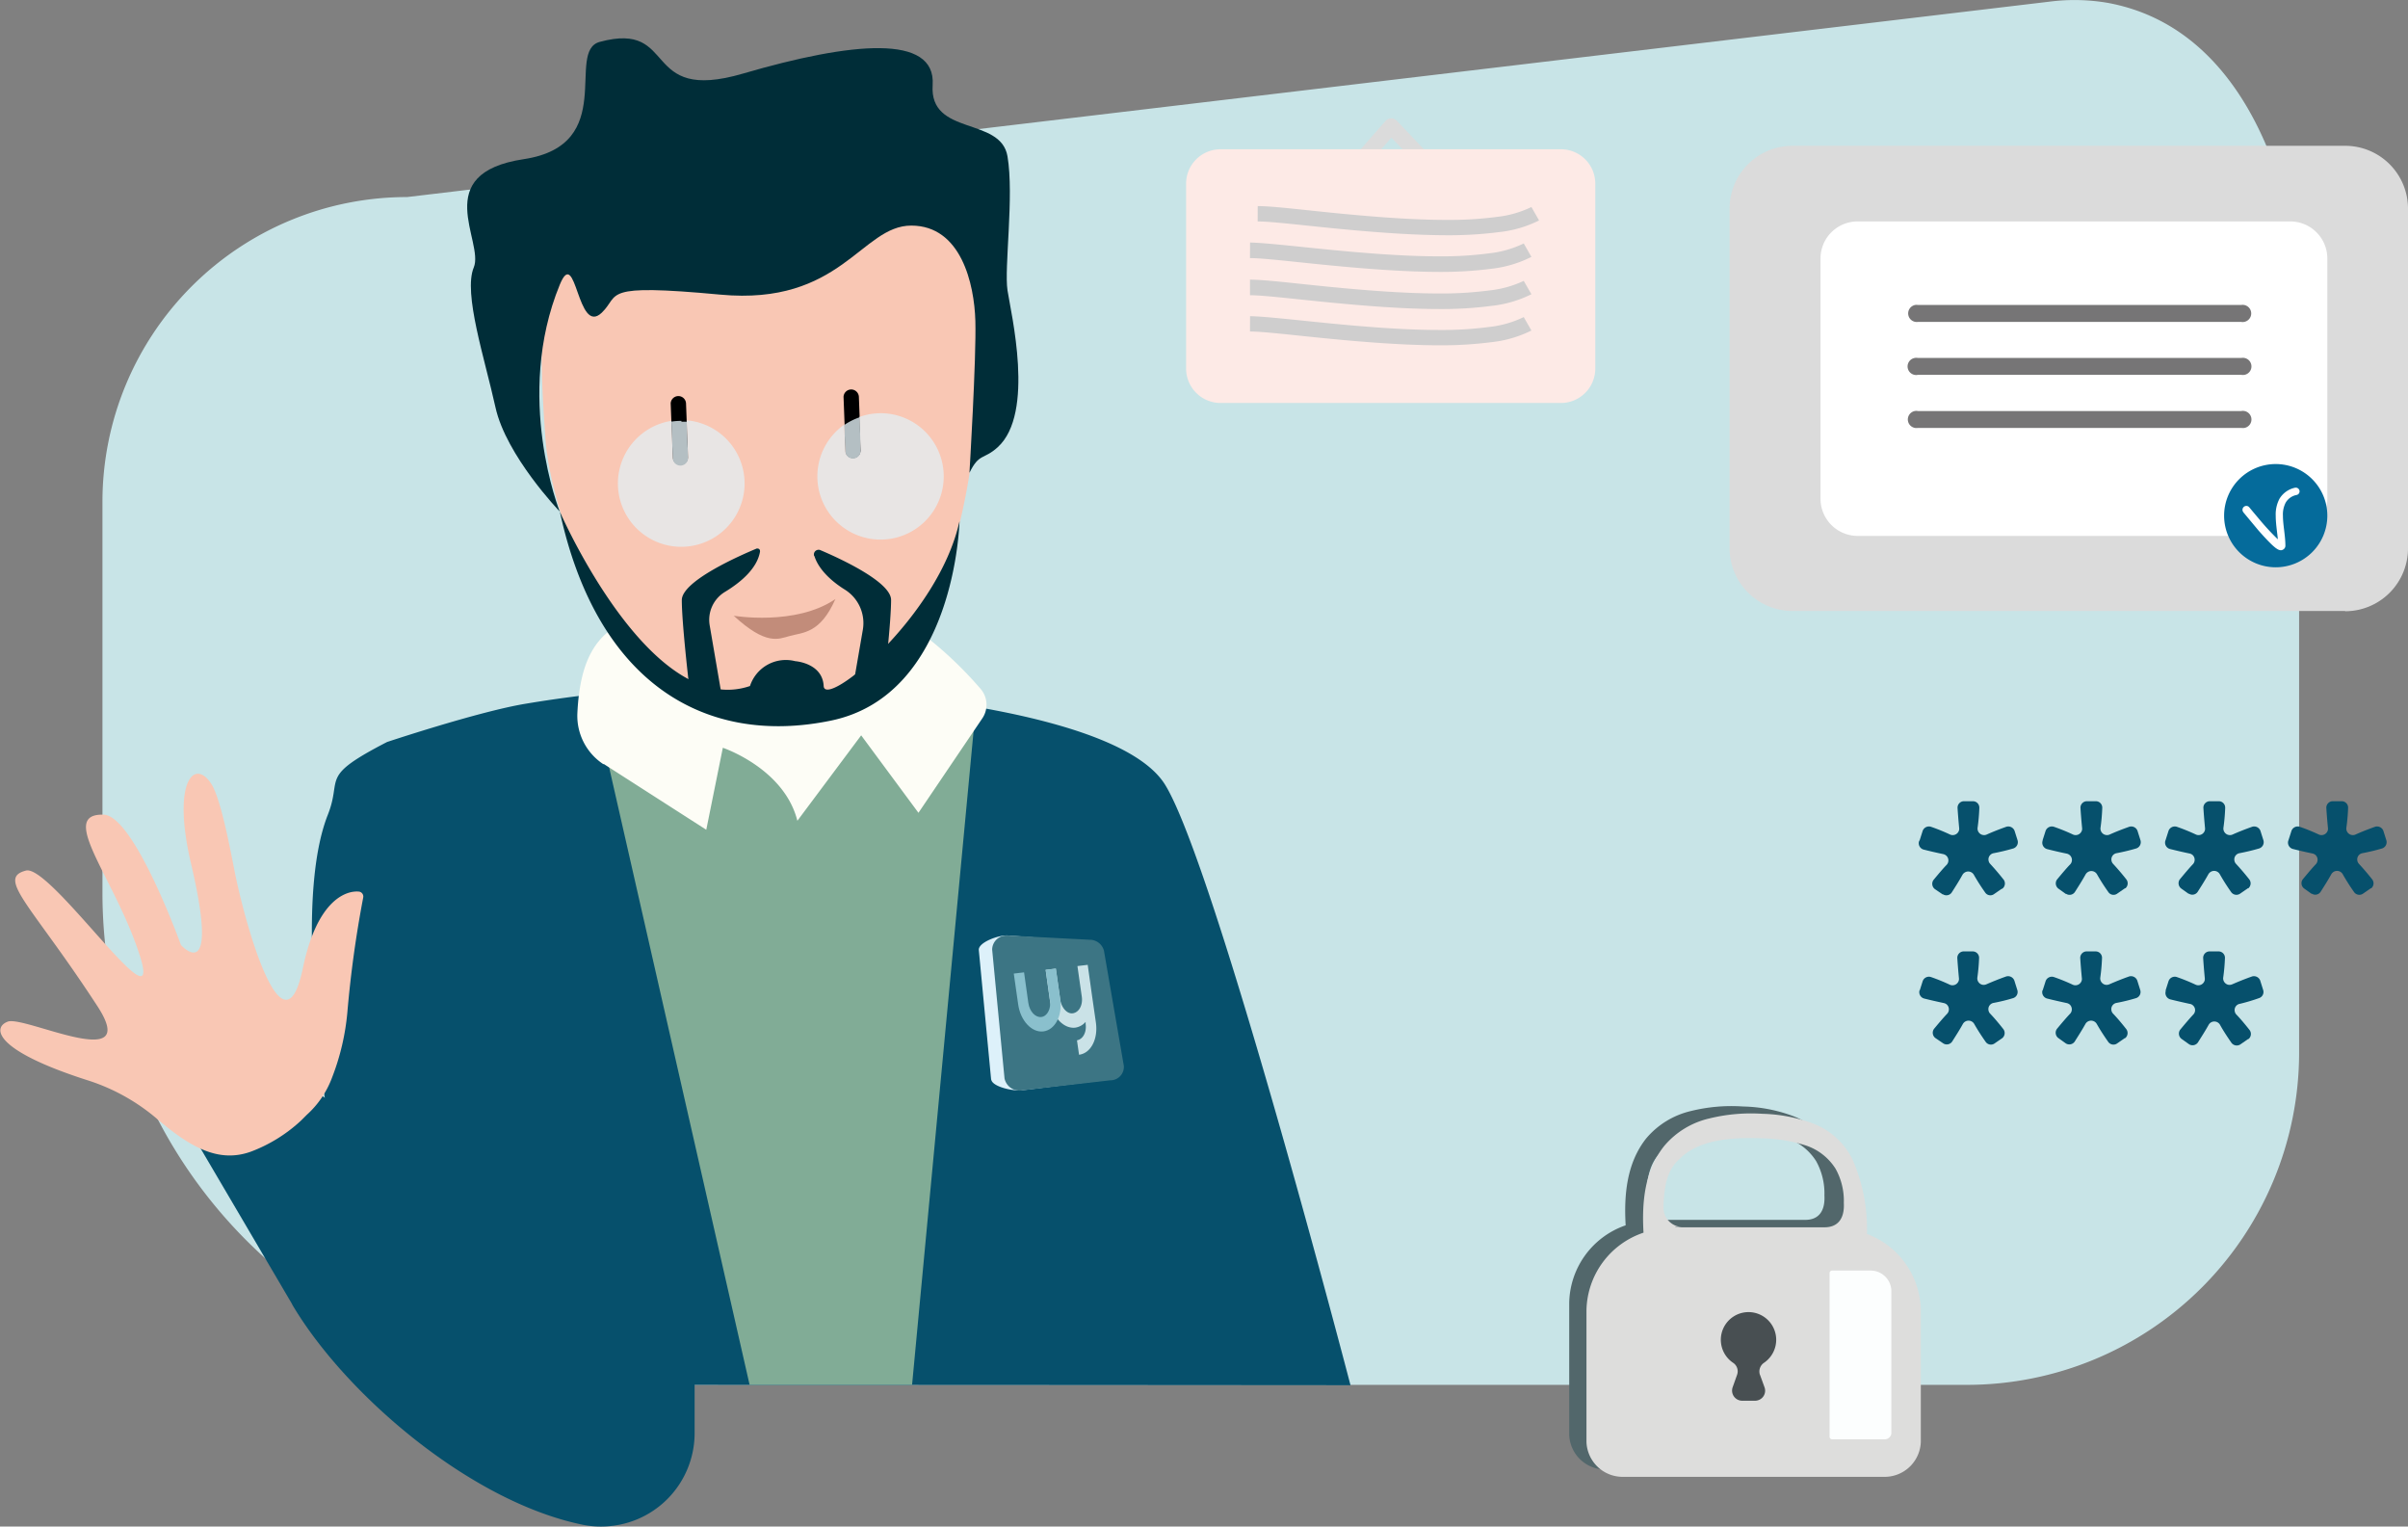 <svg xmlns="http://www.w3.org/2000/svg" xmlns:xlink="http://www.w3.org/1999/xlink" viewBox="0 0 314.01 199.02"><rect x="0" y="0" width="314.01" height="199.02" fill="#808080" stroke="none"/><defs><style>.cls-1{fill:none;}.cls-2{fill:#4b4a4a;}.cls-3{fill:#c8e4e7;}.cls-4{fill:#fff;}.cls-5{fill:#dbdbdb;}.cls-6{fill:#056b9b;}.cls-7{fill:#fdeae6;}.cls-8{fill:#cfcece;}.cls-9{fill:#06506c;}.cls-10{fill:#52676b;}.cls-11{fill:#dddddc;}.cls-12{fill:#484f52;}.cls-13{fill:#fcfefe;}.cls-14{fill:#81ac96;}.cls-15{clip-path:url(#clip-path);}.cls-16{fill:#fdfdf6;}.cls-17{fill:#f9c7b4;}.cls-18{fill:#e8e5e4;}.cls-19{fill:#b4bfc3;}.cls-20{fill:#002d38;}.cls-21{fill:#c28c7a;}.cls-22{fill:#ddf1fa;}.cls-23{fill:#3c7584;}.cls-24{fill:#cae2e7;}.cls-25{fill:#8ac0cd;}.cls-26{fill:#767576;}</style><clipPath id="clip-path" transform="translate(-7.9 -34.13)"><polygon class="cls-1" points="1.86 0 341.9 0.51 340.9 256.4 0 255.15 1.86 0"></polygon></clipPath></defs><g id="Livello_2" data-name="Livello 2"><g id="Livello_1-2" data-name="Livello 1"><path class="cls-2" d="M272.26,58.33l6.42-7.17,6.92,7.21a1.5,1.5,0,0,0,2.14-2.11h0l-8-8.37a1.49,1.49,0,0,0-1.11-.46,1.53,1.53,0,0,0-1.09.5L270,56.29a1.52,1.52,0,0,0,.23,2.11,1.5,1.5,0,0,0,2-.11Z" transform="translate(-7.9 -34.13)"></path><path class="cls-3" d="M307.71,71.82v99.65a43.32,43.32,0,0,1-43.2,43.21H85.26a64.19,64.19,0,0,1-64-64V99.55A39.74,39.74,0,0,1,61,59.82L275.13,34.35a25.55,25.55,0,0,1,7.66.16c20.92,3.87,24.9,31.18,24.9,37.31" transform="translate(-7.9 -34.13)"></path><path class="cls-4" d="M294.9,98.69a2.9,2.9,0,0,1,2.24,0,2.52,2.52,0,0,1,1.5,1.82,4.2,4.2,0,0,1,.06,1.12v.29h0l-.11-.11c-.1-.09-.3.06-.26,0h0v-.09l.13-.52c.17-.68.29-1.38.46-2.09a6.78,6.78,0,0,1,2.28-3.73,6,6,0,0,1,4.16-1.24h0v.07h0a11.09,11.09,0,0,0-3.5,2,9.07,9.07,0,0,0-1.36,1.41,15.84,15.84,0,0,0-1.09,1.7,5.76,5.76,0,0,0-.65,1.95v.8s-.17.13-.28,0a.37.37,0,0,1-.12-.13h0V102l-.07-.27a5.18,5.18,0,0,0-.31-.94,2.54,2.54,0,0,0-1.05-1.36,4.24,4.24,0,0,0-1.87-.56h0v-.08Z" transform="translate(-7.9 -34.13)"></path><path class="cls-5" d="M313.72,113.79H241.63a8.21,8.21,0,0,1-8.19-8.2V61.34a8.2,8.2,0,0,1,8.19-8.2h72.09a8.19,8.19,0,0,1,8.19,8.2v44.28a8.2,8.2,0,0,1-8.19,8.2" transform="translate(-7.9 -34.13)"></path><path class="cls-4" d="M306.56,104H250.13a4.85,4.85,0,0,1-4.83-4.83V67.81A4.83,4.83,0,0,1,250.13,63h56.43a4.83,4.83,0,0,1,4.83,4.83h0V99.12a4.83,4.83,0,0,1-4.83,4.83h0" transform="translate(-7.9 -34.13)"></path><path class="cls-6" d="M311.39,101.36a6.73,6.73,0,1,1-6.73-6.73h0a6.73,6.73,0,0,1,6.73,6.73" transform="translate(-7.9 -34.13)"></path><path class="cls-5" d="M186.34,55.49l3-3.41,3.3,3.43a1,1,0,0,0,1.42,0,1,1,0,0,0,0-1.41l-4-4.22a1,1,0,0,0-1.41-.06l-.06.06-3.72,4.24a1,1,0,0,0,1.49,1.34Z" transform="translate(-7.9 -34.13)"></path><path class="cls-4" d="M300.43,100.91l2,2.4c.53.6,1.08,1.2,1.56,1.67a7.09,7.09,0,0,0,.65.58,2.9,2.9,0,0,0,.29.19,1,1,0,0,0,.4.12.64.64,0,0,0,.47-.24.55.55,0,0,0,.12-.39h0c0-1.26-.32-2.69-.32-3.88a3.33,3.33,0,0,1,.36-1.7,2.11,2.11,0,0,1,1.43-1,.48.48,0,0,0,.37-.57v0a.5.5,0,0,0-.6-.37,3.13,3.13,0,0,0-2,1.42,4.35,4.35,0,0,0-.5,2.21c0,1.35.32,2.79.32,3.88h.34l-.26-.21a.49.49,0,0,0-.08.21h.34l-.26-.21.33.25v-.41a.44.44,0,0,0-.33.16l.33.25v-.14l.08-.26h-.08v.27l.08-.26h0l-.33-.24a32.67,32.67,0,0,1-2.42-2.57l-1.06-1.26-.44-.53a.49.49,0,0,0-.7-.08h0a.5.5,0,0,0-.09.7Z" transform="translate(-7.9 -34.13)"></path><path class="cls-7" d="M211.45,86.67h-44.4a4.5,4.5,0,0,1-4.48-4.48V58.07a4.49,4.49,0,0,1,4.48-4.48h44.4a4.48,4.48,0,0,1,4.48,4.48V82.19a4.49,4.49,0,0,1-4.48,4.48" transform="translate(-7.9 -34.13)"></path><path class="cls-8" d="M170.9,67.78c1.79,0,5.63.48,10.15.92s9.78.87,14.55.88a51.36,51.36,0,0,0,6.79-.41,15.31,15.31,0,0,0,5.21-1.55l-1-1.75a13.71,13.71,0,0,1-4.52,1.29,47.12,47.12,0,0,1-6.51.39c-4.65,0-9.85-.43-14.35-.87s-8.31-.89-10.31-.93Z" transform="translate(-7.9 -34.13)"></path><path class="cls-8" d="M170.9,72.62c1.79,0,5.63.48,10.15.92s9.78.88,14.55.88a49.71,49.71,0,0,0,6.79-.41,15.26,15.26,0,0,0,5.21-1.52l-1-1.74A13.94,13.94,0,0,1,202.08,72a47.12,47.12,0,0,1-6.51.39c-4.65,0-9.85-.43-14.35-.87s-8.32-.93-10.32-.93Z" transform="translate(-7.9 -34.13)"></path><path class="cls-8" d="M170.9,77.35c1.79,0,5.63.48,10.15.92s9.78.87,14.55.88a51.36,51.36,0,0,0,6.79-.41,15.26,15.26,0,0,0,5.21-1.52l-1-1.75a13.71,13.71,0,0,1-4.52,1.29,47.12,47.12,0,0,1-6.51.39c-4.65,0-9.85-.43-14.35-.87s-8.31-.89-10.31-.93Z" transform="translate(-7.9 -34.13)"></path><path class="cls-8" d="M171.9,63c1.79,0,5.63.48,10.15.92s9.78.87,14.54.88a51.4,51.4,0,0,0,6.8-.41,15.26,15.26,0,0,0,5.21-1.52l-1-1.75a13.71,13.71,0,0,1-4.52,1.29,47.36,47.36,0,0,1-6.52.39c-4.64,0-9.84-.43-14.34-.87S173.91,61,171.91,61Z" transform="translate(-7.9 -34.13)"></path><path class="cls-9" d="M258.25,143.62l.37-1.16a.87.87,0,0,1,1.11-.53,25.18,25.18,0,0,1,2.46,1,.85.85,0,0,0,1.12-.41.78.78,0,0,0,.07-.45c-.1-1.06-.17-1.93-.21-2.6a.84.84,0,0,1,.8-.88h1.19a.83.83,0,0,1,.85.83v.05a24.4,24.4,0,0,1-.23,2.6.85.85,0,0,0,.76.93.82.82,0,0,0,.44-.07c.78-.35,1.62-.68,2.52-1a.87.87,0,0,1,1.11.53h0l.38,1.2a.86.86,0,0,1-.56,1.09c-.85.25-1.7.45-2.53.61a.82.82,0,0,0-.69.94.81.81,0,0,0,.2.44c.5.54,1.07,1.19,1.71,2A.85.85,0,0,1,269,150l-.06,0-1,.69a.81.81,0,0,1-1.14-.16l0,0a27.27,27.27,0,0,1-1.51-2.36.85.85,0,0,0-1.18-.29.89.89,0,0,0-.29.29c-.5.9-1,1.67-1.4,2.3a.83.83,0,0,1-1.14.26l-.06,0-1-.68a.86.86,0,0,1-.19-1.19l0,0c.68-.82,1.25-1.5,1.74-2a.84.84,0,0,0-.1-1.2.89.89,0,0,0-.38-.18c-.88-.18-1.73-.38-2.56-.59a.86.86,0,0,1-.59-1.05v0" transform="translate(-7.9 -34.13)"></path><path class="cls-9" d="M274.28,143.62l.37-1.16a.87.87,0,0,1,1.11-.53,25.18,25.18,0,0,1,2.46,1,.85.85,0,0,0,1.12-.41.78.78,0,0,0,.07-.45c-.1-1.06-.17-1.93-.21-2.6a.84.84,0,0,1,.8-.88h1.19a.83.83,0,0,1,.85.83v.05a24.4,24.4,0,0,1-.23,2.6.85.85,0,0,0,.76.93.82.82,0,0,0,.44-.07c.78-.35,1.62-.68,2.52-1a.87.87,0,0,1,1.11.53h0l.38,1.2a.86.86,0,0,1-.56,1.09c-.85.25-1.7.45-2.53.61a.82.82,0,0,0-.69.94.81.81,0,0,0,.2.44c.5.54,1.07,1.19,1.71,2a.85.85,0,0,1-.09,1.2l-.06,0-1,.69a.81.81,0,0,1-1.14-.16l0,0a27.27,27.27,0,0,1-1.51-2.36.85.85,0,0,0-1.18-.29.89.89,0,0,0-.29.29c-.5.9-1,1.67-1.4,2.3a.83.83,0,0,1-1.14.26l-.06,0-.95-.68a.86.86,0,0,1-.19-1.19l0,0c.68-.82,1.25-1.5,1.74-2a.84.84,0,0,0-.1-1.2.89.89,0,0,0-.38-.18c-.88-.18-1.73-.38-2.56-.59a.86.86,0,0,1-.59-1.05v0" transform="translate(-7.9 -34.13)"></path><path class="cls-9" d="M290.31,143.62l.37-1.16a.87.87,0,0,1,1.11-.53,25.18,25.18,0,0,1,2.46,1,.85.85,0,0,0,1.12-.41.78.78,0,0,0,.07-.45c-.1-1.06-.17-1.93-.21-2.6a.84.84,0,0,1,.8-.88h1.19a.83.83,0,0,1,.85.83v.05a24.4,24.4,0,0,1-.23,2.6.85.85,0,0,0,.76.93.82.82,0,0,0,.44-.07c.78-.35,1.62-.68,2.52-1a.87.87,0,0,1,1.11.53h0l.38,1.2a.86.86,0,0,1-.56,1.09c-.85.25-1.7.45-2.53.61a.82.82,0,0,0-.69.94.81.81,0,0,0,.2.44c.5.54,1.07,1.19,1.71,2a.85.85,0,0,1-.09,1.2l-.06,0-1,.69a.84.84,0,0,1-1.17-.18h0a27.36,27.36,0,0,1-1.5-2.36.85.85,0,0,0-1.18-.29.89.89,0,0,0-.29.29c-.5.9-1,1.67-1.4,2.3a.83.83,0,0,1-1.14.26l-.06,0-.95-.68a.86.86,0,0,1-.19-1.19l0,0c.68-.82,1.25-1.5,1.73-2a.85.85,0,0,0-.07-1.19.91.91,0,0,0-.41-.19c-.87-.18-1.72-.38-2.55-.59a.86.86,0,0,1-.59-1.05v0" transform="translate(-7.9 -34.13)"></path><path class="cls-9" d="M306.34,143.62l.37-1.16a.87.87,0,0,1,1.11-.53,25.18,25.18,0,0,1,2.46,1,.85.85,0,0,0,1.12-.41.78.78,0,0,0,.07-.45c-.1-1.06-.17-1.93-.21-2.6a.84.84,0,0,1,.8-.88h1.19a.83.83,0,0,1,.85.83v.05a24.4,24.4,0,0,1-.23,2.6.85.85,0,0,0,.76.93.82.82,0,0,0,.44-.07c.78-.35,1.62-.68,2.52-1a.87.87,0,0,1,1.11.53h0l.38,1.2a.86.86,0,0,1-.56,1.09c-.85.25-1.7.45-2.53.61a.82.82,0,0,0-.69.94.81.81,0,0,0,.2.44c.5.54,1.07,1.19,1.71,2a.85.85,0,0,1-.09,1.2l-.06,0-1,.69a.84.84,0,0,1-1.17-.18h0a27.36,27.36,0,0,1-1.5-2.36.85.85,0,0,0-1.18-.29.89.89,0,0,0-.29.29c-.5.9-1,1.67-1.4,2.3a.83.83,0,0,1-1.14.26l-.06,0-.95-.68a.86.86,0,0,1-.19-1.19l0,0c.68-.82,1.25-1.5,1.73-2a.85.85,0,0,0-.07-1.19.91.91,0,0,0-.41-.19c-.87-.18-1.72-.38-2.55-.59a.86.86,0,0,1-.59-1.05v0" transform="translate(-7.9 -34.13)"></path><path class="cls-9" d="M274.28,163.22l.37-1.16a.86.86,0,0,1,1.08-.55l0,0a25.18,25.18,0,0,1,2.46,1,.85.85,0,0,0,1.12-.41.78.78,0,0,0,.07-.45c-.1-1.07-.17-1.93-.21-2.6a.84.84,0,0,1,.78-.88h1.21a.83.83,0,0,1,.85.83v0a24.4,24.4,0,0,1-.23,2.6.85.85,0,0,0,.74.93.9.9,0,0,0,.46-.08c.78-.34,1.62-.68,2.52-1a.87.87,0,0,1,1.11.53h0l.38,1.21a.84.84,0,0,1-.54,1.07h0a23.94,23.94,0,0,1-2.53.62.82.82,0,0,0-.69.94.81.81,0,0,0,.2.44q.75.78,1.71,2a.86.86,0,0,1-.1,1.21l-.05,0-1,.69a.83.83,0,0,1-1.16-.18h0c-.47-.67-1-1.46-1.51-2.36a.85.85,0,0,0-1.47,0c-.5.9-1,1.66-1.4,2.3a.85.85,0,0,1-1.18.23h0l-.95-.68a.86.86,0,0,1-.19-1.2l0,0c.68-.82,1.25-1.49,1.74-2a.85.85,0,0,0-.09-1.19.88.88,0,0,0-.39-.18c-.88-.19-1.73-.38-2.56-.59a.86.86,0,0,1-.59-1.05v0" transform="translate(-7.9 -34.13)"></path><path class="cls-9" d="M290.31,163.22l.37-1.16a.86.86,0,0,1,1.08-.55l0,0a25.18,25.18,0,0,1,2.46,1,.85.85,0,0,0,1.12-.41.78.78,0,0,0,.07-.45c-.1-1.07-.17-1.93-.21-2.6a.84.84,0,0,1,.78-.88h1.21a.83.83,0,0,1,.85.83v0a24.4,24.4,0,0,1-.23,2.6.85.85,0,0,0,.74.93.9.9,0,0,0,.46-.08c.78-.34,1.62-.68,2.52-1a.87.87,0,0,1,1.11.53h0l.38,1.21a.84.84,0,0,1-.54,1.07h0A23.94,23.94,0,0,1,300,165a.82.82,0,0,0-.69.94.81.81,0,0,0,.2.44q.75.78,1.71,2a.86.86,0,0,1-.1,1.21l-.05,0-1,.69a.86.86,0,0,1-1.18-.19c-.46-.67-1-1.46-1.5-2.36a.85.85,0,0,0-1.47,0c-.5.9-1,1.66-1.4,2.3a.85.85,0,0,1-1.18.23h0l-.95-.68a.86.86,0,0,1-.19-1.2l0,0c.68-.82,1.25-1.49,1.73-2a.82.82,0,0,0-.06-1.17.75.75,0,0,0-.42-.2c-.87-.19-1.72-.38-2.55-.59a.86.86,0,0,1-.59-1.05v0" transform="translate(-7.9 -34.13)"></path><path class="cls-9" d="M258.25,163.22l.37-1.16a.86.86,0,0,1,1.08-.55l0,0a25.18,25.18,0,0,1,2.46,1,.85.85,0,0,0,1.12-.41.78.78,0,0,0,.07-.45c-.1-1.07-.17-1.93-.21-2.6a.84.84,0,0,1,.78-.88h1.21a.83.83,0,0,1,.85.83v0a24.4,24.4,0,0,1-.23,2.6.85.85,0,0,0,.74.93.9.9,0,0,0,.46-.08c.78-.34,1.62-.68,2.52-1a.87.87,0,0,1,1.11.53h0l.38,1.21a.84.84,0,0,1-.54,1.07h0a23.94,23.94,0,0,1-2.53.62.82.82,0,0,0-.69.94.81.81,0,0,0,.2.44q.75.78,1.71,2a.86.86,0,0,1-.1,1.21l0,0-1,.69a.83.83,0,0,1-1.16-.18h0c-.47-.67-1-1.46-1.51-2.36a.85.85,0,0,0-1.47,0c-.5.9-1,1.66-1.4,2.3a.85.85,0,0,1-1.18.23h0l-1-.68a.86.86,0,0,1-.19-1.2l0,0c.68-.82,1.25-1.49,1.74-2a.85.85,0,0,0-.09-1.19.88.88,0,0,0-.39-.18c-.88-.19-1.73-.38-2.56-.59a.86.86,0,0,1-.59-1.05v0" transform="translate(-7.9 -34.13)"></path><path class="cls-10" d="M224.07,193.14h.9a2.5,2.5,0,0,1-2.42-2.58,2.28,2.28,0,0,1,0-.26c.09-2.53.5-4.65,2-6,2.33-2.44,6.34-2.89,10.46-2.73a19.48,19.48,0,0,1,5.73.89,7.22,7.22,0,0,1,4,3.07,8.66,8.66,0,0,1,1.07,4.46c.11,2.1-.8,3.18-2.49,3.18H224.07Zm24.69.92a23,23,0,0,0-1.85-9.68,9.43,9.43,0,0,0-5-4.67,19.67,19.67,0,0,0-6.7-1.32,22,22,0,0,0-6.81.59,10.86,10.86,0,0,0-5.83,3.57c-2.56,3.23-2.91,7.4-2.68,11.33a10.9,10.9,0,0,0-7.36,10.1v17.2a4.69,4.69,0,0,0,4.82,4.53h33.48a4.67,4.67,0,0,0,4.82-4.53V204a10.8,10.8,0,0,0-6.9-9.92" transform="translate(-7.9 -34.13)"></path><path class="cls-11" d="M226.36,194.1h.91a2.5,2.5,0,0,1-2.44-2.56,2.64,2.64,0,0,1,0-.28c.09-2.53.5-4.65,2.06-6,2.35-2.43,6.41-2.88,10.57-2.73a20.35,20.35,0,0,1,5.8.9,7.3,7.3,0,0,1,4,3.07,8.57,8.57,0,0,1,1.08,4.46c.11,2.09-.81,3.18-2.52,3.18H226.36Zm25,.91a22.81,22.81,0,0,0-1.87-9.68,9.49,9.49,0,0,0-5-4.66,20.38,20.38,0,0,0-6.78-1.33,22.76,22.76,0,0,0-6.88.6,10.9,10.9,0,0,0-5.89,3.57c-2.59,3.22-2.95,7.39-2.72,11.33a10.89,10.89,0,0,0-7.44,10.1v17.2a4.72,4.72,0,0,0,4.87,4.53H253.5a4.72,4.72,0,0,0,4.88-4.53v-17.2a10.82,10.82,0,0,0-7-9.93" transform="translate(-7.9 -34.13)"></path><path class="cls-12" d="M237.4,213.35,238,215a1.3,1.3,0,0,1-.79,1.67,1.32,1.32,0,0,1-.44.08h-1.69a1.32,1.32,0,0,1-1.24-1.75l.59-1.66a1.33,1.33,0,0,0-.55-1.55,3.61,3.61,0,1,1,5-.93,3.58,3.58,0,0,1-.93.93,1.37,1.37,0,0,0-.56,1.55" transform="translate(-7.9 -34.13)"></path><path class="cls-13" d="M246.84,199.78h5a2.7,2.7,0,0,1,2.7,2.7h0v18.44a.86.86,0,0,1-.86.86h-6.86a.34.34,0,0,1-.34-.34V200.12a.34.34,0,0,1,.34-.34" transform="translate(-7.9 -34.13)"></path><path class="cls-9" d="M30.39,177.62,43.07,172,98.48,212.5v8.41a12.18,12.18,0,0,1-12.13,12.24,11.71,11.71,0,0,1-2.5-.24c-14.58-3-30.81-16.9-37.77-28.57L45.9,204Z" transform="translate(-7.9 -34.13)"></path><path class="cls-9" d="M57.39,214.69s-14-56-6.73-74.36c1.93-4.89-1.22-4.85,7.71-9.46,0,0,12-4,18.13-5a164.43,164.43,0,0,1,32.71-2.16c16.24.57,45,3.71,50.61,12.71,6.5,10.46,24.19,78.31,24.19,78.31s-117.31-.1-126.62,0" transform="translate(-7.9 -34.13)"></path><polygon class="cls-14" points="127.43 90.28 127.26 92.11 118.94 180.52 118.93 180.54 97.74 180.54 97.74 180.5 78.72 96.91 120.97 91.16 127.43 90.28"></polygon><g class="cls-15"><path class="cls-16" d="M86.61,133.72,100,142.31l2.16-10.69s8,2.68,9.72,9.52L120.2,130l7.47,10.1L136,127.78a3.16,3.16,0,0,0-.22-3.83c-4-4.66-15.46-16.11-28.59-13-15,3.54-23.32,1.66-24,16.2a7.54,7.54,0,0,0,3.42,6.63" transform="translate(-7.9 -34.13)"></path><path class="cls-17" d="M116.06,124.94c-12.9,4.57-27-2.43-32-15.18-2-5.1-4.57-12.58-5-18.07C77.5,70.91,77.94,53.26,101.51,50.3s29.28,5.48,32.24,15.24c4,13.28,1.25,42.79-8,53A23.81,23.81,0,0,1,116,125" transform="translate(-7.9 -34.13)"></path><path class="cls-17" d="M47.9,179.48a12.27,12.27,0,0,0,3.3-4.86,31.06,31.06,0,0,0,2-8.54,146.6,146.6,0,0,1,2.06-14.92.65.65,0,0,0-.5-.78h0c-1.55-.19-5.48.85-7.37,10-2.38,11.41-7-3.82-8.7-11.7-.53-2.5-1.86-10.26-3.26-12.39-2.19-3.33-5.13-.27-2.62,10.43,3.85,16.36-1.31,10.62-1.31,10.62s-6.09-16.89-10.09-17c-6.1-.17,1.52,8.3,4.73,18.4s-11.62-11.94-14.85-11.11c-3.91,1,.7,4.45,9.32,17.69,5.8,8.9-9.43,1.23-11.68,2-2,.72-2,3.69,10.42,7.66a26.06,26.06,0,0,1,9,5c4.25,3.62,8,5.86,12.31,4.28a19.89,19.89,0,0,0,6.53-4.07Z" transform="translate(-7.9 -34.13)"></path><path d="M95.36,86.73l.27,7.08a1,1,0,0,0,1,1,1,1,0,0,0,1-1h0l-.27-7.08a1,1,0,1,0-2,.08" transform="translate(-7.9 -34.13)"></path><path d="M117.9,85.87l.27,7.08a1,1,0,0,0,1,1,1,1,0,0,0,1-1h0l-.27-7.08a1,1,0,1,0-2,.08" transform="translate(-7.9 -34.13)"></path><path class="cls-18" d="M122.78,88a8.31,8.31,0,0,0-2.83.5l.17,4.34a1,1,0,0,1-1,1h0a1,1,0,0,1-1-1L118,89.49A8.24,8.24,0,1,0,122.78,88" transform="translate(-7.9 -34.13)"></path><path class="cls-19" d="M120,88.53a8.51,8.51,0,0,0-2,1l.13,3.38a1,1,0,0,0,1,1h0a1,1,0,0,0,1-1Z" transform="translate(-7.9 -34.13)"></path><path class="cls-18" d="M97.45,89l.18,4.72a1,1,0,0,1-1,1h0a1,1,0,0,1-1-1L95.45,89a8.26,8.26,0,1,0,2-.07" transform="translate(-7.9 -34.13)"></path><path class="cls-19" d="M96.76,89a8.35,8.35,0,0,0-1.31.1l.18,4.73a1,1,0,0,0,1,1h0a1,1,0,0,0,1-1l-.18-4.72h-.69" transform="translate(-7.9 -34.13)"></path><path class="cls-20" d="M80.9,100.83S92.72,128,105.7,123.57a4.92,4.92,0,0,1,5.9-3.24s3.55.23,3.71,3.24,15-9.09,17.71-21.49c0,0-.48,22.64-16.77,26S85.77,123.3,80.9,100.82" transform="translate(-7.9 -34.13)"></path><path class="cls-20" d="M107,106a.3.3,0,0,0-.28-.35.3.3,0,0,0-.16,0c-2,.84-9.79,4.21-9.75,6.74,0,2.9.89,10.59.89,10.59l4.25,1.46-1.5-8.75a4.26,4.26,0,0,1,1.95-4.37c1.91-1.15,4.26-3,4.62-5.34" transform="translate(-7.9 -34.13)"></path><path class="cls-20" d="M114.07,106.62a.6.6,0,0,1,.36-.77.56.56,0,0,1,.44,0c2.59,1.1,9.27,4.17,9.23,6.52,0,2.9-.89,10.59-.89,10.59L119,124.43l1.42-8.22a5.14,5.14,0,0,0-2.32-5.19c-1.62-1-3.42-2.55-4-4.4" transform="translate(-7.9 -34.13)"></path><path class="cls-21" d="M103.52,114.4s8.11,1.39,13.32-2.17c-2,4.53-4.22,4.33-6,4.83-1.4.37-3,1.28-7.27-2.66" transform="translate(-7.9 -34.13)"></path><path class="cls-20" d="M80.9,100.83s-7-7.28-8.39-13.6S68.28,72.35,69.68,69,63.83,56.74,76.2,54.88s5.39-14.07,9.91-15.29c10.34-2.79,5.19,8.08,18.69,4.13,14.14-4.13,25.17-5.2,24.72,1.49s8.88,4.09,9.76,9.3-.45,14.5,0,17.47,3.61,16-1.27,20.45c-1.87,1.69-2.41.73-3.69,3.34,0,0,.91-15,.77-19.81s-1.85-12.42-8.36-12.42-9.13,10.47-24.91,9-13,0-15.44,2.35C83.15,78,83.05,66,80.9,71.24c-6,14.6,0,29.61,0,29.61" transform="translate(-7.9 -34.13)"></path><path class="cls-22" d="M137.15,174.92,135.54,158c-.1-1,2.6-2,3.83-1.91l8.87.66a1.88,1.88,0,0,1,1.87,1.43l2.6,15a1.76,1.76,0,0,1-1.63,1.89H151l-9.84,1.21c-1.15.13-3.89-.46-4-1.42" transform="translate(-7.9 -34.13)"></path><path class="cls-23" d="M138.9,174.81l-1.62-16.88a1.86,1.86,0,0,1,1.89-1.83l.25,0,10.57.55a1.91,1.91,0,0,1,1.87,1.43l2.59,15a1.75,1.75,0,0,1-1.61,1.89h-.11l-11.54,1.32a2,2,0,0,1-2.29-1.53" transform="translate(-7.9 -34.13)"></path><path class="cls-24" d="M149.47,167.39v.23c.15,1.09-.35,2-1.13,2.14l.27,1.88c1.51-.18,2.5-2,2.2-4.18l-.51-3.54-.56-4-1.34.16.57,4c.15,1.09-.35,2-1.13,2.15s-1.54-.73-1.69-1.82l-.57-4-1.33.16.56,4c.31,2.13,1.78,3.71,3.3,3.54a2.19,2.19,0,0,0,1.33-.72" transform="translate(-7.9 -34.13)"></path><path class="cls-25" d="M142,164.9c.16,1.1.92,1.91,1.69,1.82s1.29-1.06,1.13-2.15l-.56-4,1.33-.16.57,4c.3,2.13-.68,4-2.2,4.19s-3-1.41-3.29-3.54l-.57-4,1.34-.16Z" transform="translate(-7.9 -34.13)"></path><path class="cls-26" d="M300.14,76.1H258a1.12,1.12,0,0,1-.36-2.21,1.09,1.09,0,0,1,.36,0h42.16a1.12,1.12,0,1,1,.37,2.21,1.15,1.15,0,0,1-.37,0" transform="translate(-7.9 -34.13)"></path><path class="cls-26" d="M300.14,83H258a1.12,1.12,0,1,1-.42-2.2,1,1,0,0,1,.42,0h42.16a1.12,1.12,0,0,1,.43,2.2,1.55,1.55,0,0,1-.43,0" transform="translate(-7.9 -34.13)"></path><path class="cls-26" d="M300.14,89.92H258a1.12,1.12,0,0,1-.42-2.2,1,1,0,0,1,.42,0h42.16a1.12,1.12,0,0,1,.43,2.2,1.55,1.55,0,0,1-.43,0" transform="translate(-7.9 -34.13)"></path></g></g></g></svg>